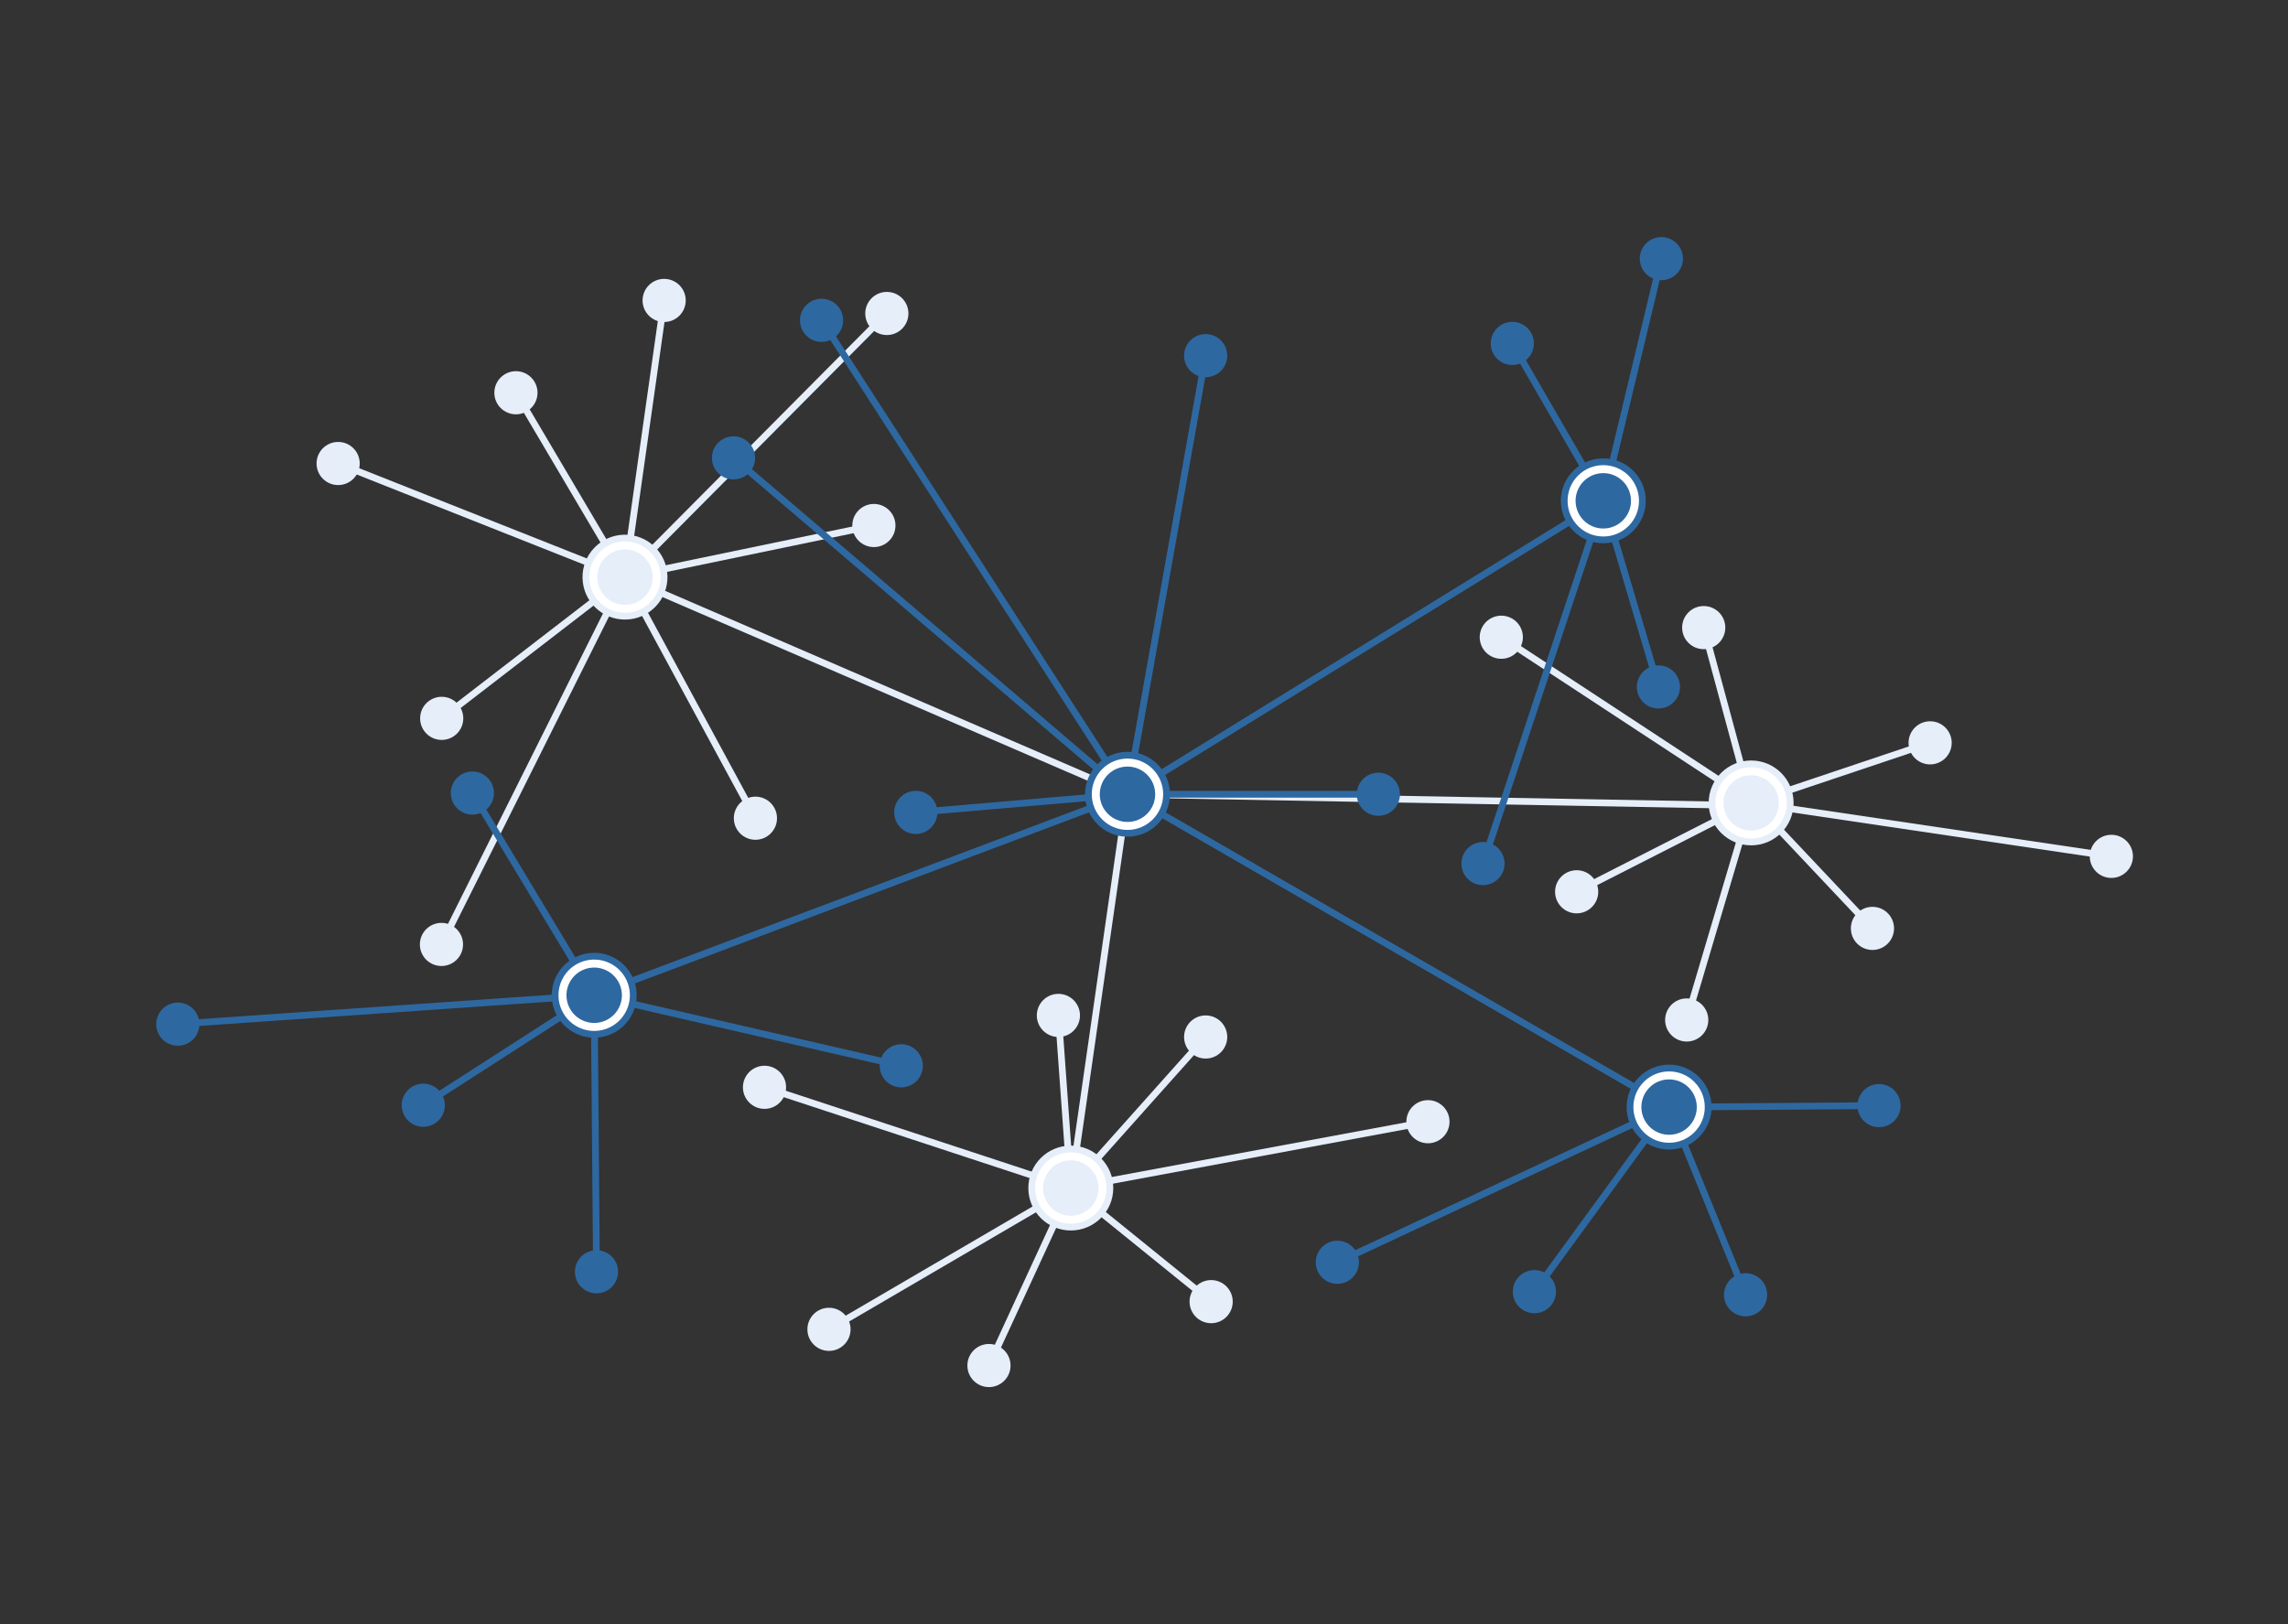 <svg xmlns="http://www.w3.org/2000/svg" width="338" height="240" viewBox="0 0 338 240" fill="none"><rect x="0" y="0" width="338" height="240" fill="#333333" stroke="none"/><path d="M166.56 117.367L257.941 119.03" stroke="#E5EEF9" stroke-miterlimit="10"></path><path d="M232.916 134.966C231.155 134.966 229.727 133.539 229.727 131.779C229.727 130.019 231.155 128.592 232.916 128.592C234.677 128.592 236.105 130.019 236.105 131.779C236.105 133.539 234.677 134.966 232.916 134.966Z" fill="#E5EEF9"></path><path d="M251.686 95.929C249.925 95.929 248.497 94.502 248.497 92.742C248.497 90.982 249.925 89.555 251.686 89.555C253.447 89.555 254.875 90.982 254.875 92.742C254.875 94.502 253.447 95.929 251.686 95.929Z" fill="#E5EEF9"></path><path d="M220.661 97.147C219.013 96.528 218.179 94.69 218.798 93.042C219.418 91.395 221.257 90.561 222.905 91.18C224.554 91.8 225.388 93.638 224.768 95.285C224.149 96.933 222.31 97.766 220.661 97.147Z" fill="#E5EEF9"></path><path d="M221.783 94.165L258.69 118.404" stroke="#E5EEF9" stroke-miterlimit="10"></path><path d="M285.132 112.957C283.371 112.957 281.943 111.53 281.943 109.77C281.943 108.01 283.371 106.583 285.132 106.583C286.893 106.583 288.321 108.01 288.321 109.77C288.321 111.53 286.893 112.957 285.132 112.957Z" fill="#E5EEF9"></path><path d="M311.905 129.733C310.144 129.733 308.716 128.306 308.716 126.546C308.716 124.785 310.144 123.358 311.905 123.358C313.666 123.358 315.094 124.785 315.094 126.546C315.094 128.306 313.666 129.733 311.905 129.733Z" fill="#E5EEF9"></path><path d="M249.175 153.91C247.414 153.91 245.986 152.484 245.986 150.723C245.986 148.963 247.414 147.536 249.175 147.536C250.936 147.536 252.364 148.963 252.364 150.723C252.364 152.484 250.936 153.91 249.175 153.91Z" fill="#E5EEF9"></path><path d="M285.132 109.771L258.69 118.648" stroke="#E5EEF9" stroke-miterlimit="10"></path><path d="M251.686 92.742L258.69 118.648" stroke="#E5EEF9" stroke-miterlimit="10"></path><path d="M311.905 126.546L258.69 118.647" stroke="#E5EEF9" stroke-miterlimit="10"></path><path d="M249.175 150.723L258.69 118.647" stroke="#E5EEF9" stroke-miterlimit="10"></path><path d="M276.613 140.377C274.852 140.377 273.424 138.95 273.424 137.19C273.424 135.43 274.852 134.003 276.613 134.003C278.374 134.003 279.802 135.43 279.802 137.19C279.802 138.95 278.374 140.377 276.613 140.377Z" fill="#E5EEF9"></path><path d="M276.613 137.19L259.131 118.647" stroke="#E5EEF9" stroke-miterlimit="10"></path><path d="M232.916 131.779L258.69 118.647" stroke="#E5EEF9" stroke-miterlimit="10"></path><path d="M258.69 124.419C255.501 124.419 252.916 121.836 252.916 118.648C252.916 115.461 255.501 112.877 258.69 112.877C261.879 112.877 264.464 115.461 264.464 118.648C264.464 121.836 261.879 124.419 258.69 124.419Z" fill="white" stroke="#E5EEF9" stroke-miterlimit="10"></path><path d="M258.69 122.74C256.429 122.74 254.596 120.908 254.596 118.648C254.596 116.389 256.429 114.557 258.69 114.557C260.951 114.557 262.784 116.389 262.784 118.648C262.784 120.908 260.951 122.74 258.69 122.74Z" fill="#E5EEF9"></path><path d="M166.559 117.367L92.317 85.288" stroke="#E5EEF9" stroke-miterlimit="10"></path><path d="M76.217 61.224C74.456 61.224 73.028 59.797 73.028 58.037C73.028 56.277 74.456 54.85 76.217 54.85C77.978 54.85 79.406 56.277 79.406 58.037C79.406 59.797 77.978 61.224 76.217 61.224Z" fill="#E5EEF9"></path><path d="M49.953 71.68C48.191 71.68 46.764 70.253 46.764 68.493C46.764 66.733 48.191 65.306 49.953 65.306C51.714 65.306 53.142 66.733 53.142 68.493C53.142 70.253 51.714 71.68 49.953 71.68Z" fill="#E5EEF9"></path><path d="M65.252 109.339C63.49 109.339 62.063 107.912 62.063 106.152C62.063 104.392 63.49 102.965 65.252 102.965C67.013 102.965 68.44 104.392 68.44 106.152C68.44 107.912 67.013 109.339 65.252 109.339Z" fill="#E5EEF9"></path><path d="M65.216 142.747C63.455 142.747 62.027 141.32 62.027 139.56C62.027 137.8 63.455 136.373 65.216 136.373C66.977 136.373 68.405 137.8 68.405 139.56C68.405 141.32 66.977 142.747 65.216 142.747Z" fill="#E5EEF9"></path><path d="M111.596 124.095C109.835 124.095 108.407 122.668 108.407 120.908C108.407 119.148 109.835 117.721 111.596 117.721C113.357 117.721 114.785 119.148 114.785 120.908C114.785 122.668 113.357 124.095 111.596 124.095Z" fill="#E5EEF9"></path><path d="M129.097 80.843C127.336 80.843 125.908 79.416 125.908 77.656C125.908 75.896 127.336 74.469 129.097 74.469C130.858 74.469 132.286 75.896 132.286 77.656C132.286 79.416 130.858 80.843 129.097 80.843Z" fill="#E5EEF9"></path><path d="M131.011 49.509C129.25 49.509 127.822 48.082 127.822 46.322C127.822 44.562 129.25 43.135 131.011 43.135C132.772 43.135 134.2 44.562 134.2 46.322C134.2 48.082 132.772 49.509 131.011 49.509Z" fill="#E5EEF9"></path><path d="M98.114 47.583C96.353 47.583 94.925 46.156 94.925 44.396C94.925 42.636 96.353 41.209 98.114 41.209C99.875 41.209 101.302 42.636 101.302 44.396C101.302 46.156 99.875 47.583 98.114 47.583Z" fill="#E5EEF9"></path><path d="M129.097 77.655L92.313 85.288" stroke="#E5EEF9" stroke-miterlimit="10"></path><path d="M131.011 46.322L92.313 85.288" stroke="#E5EEF9" stroke-miterlimit="10"></path><path d="M111.596 120.908L92.313 85.288" stroke="#E5EEF9" stroke-miterlimit="10"></path><path d="M65.216 139.561L92.313 85.288" stroke="#E5EEF9" stroke-miterlimit="10"></path><path d="M65.251 106.152L92.313 85.288" stroke="#E5EEF9" stroke-miterlimit="10"></path><path d="M49.953 68.493L92.313 85.288" stroke="#E5EEF9" stroke-miterlimit="10"></path><path d="M76.216 58.036L92.313 85.287" stroke="#E5EEF9" stroke-miterlimit="10"></path><path d="M98.114 44.397L92.313 85.288" stroke="#E5EEF9" stroke-miterlimit="10"></path><path d="M86.555 85.408C86.486 82.221 89.014 79.582 92.203 79.513C95.391 79.444 98.032 81.971 98.101 85.158C98.17 88.344 95.641 90.984 92.453 91.053C89.264 91.122 86.624 88.594 86.555 85.408Z" fill="white" stroke="#E5EEF9" stroke-miterlimit="10"></path><path d="M88.235 85.371C88.186 83.112 89.979 81.241 92.239 81.192C94.5 81.143 96.372 82.935 96.421 85.194C96.47 87.454 94.677 89.325 92.416 89.374C90.156 89.423 88.284 87.631 88.235 85.371Z" fill="#E5EEF9"></path><path d="M158.186 175.56L166.559 117.367" stroke="#E5EEF9" stroke-miterlimit="10"></path><path d="M156.354 153.237C154.593 153.237 153.165 151.81 153.165 150.049C153.165 148.289 154.593 146.862 156.354 146.862C158.115 146.862 159.543 148.289 159.543 150.049C159.543 151.81 158.115 153.237 156.354 153.237Z" fill="#E5EEF9"></path><path d="M178.108 156.424C176.347 156.424 174.92 154.997 174.92 153.237C174.92 151.477 176.347 150.05 178.108 150.05C179.87 150.05 181.297 151.477 181.297 153.237C181.297 154.997 179.87 156.424 178.108 156.424Z" fill="#E5EEF9"></path><path d="M210.948 168.943C209.186 168.943 207.759 167.516 207.759 165.756C207.759 163.995 209.186 162.568 210.948 162.568C212.709 162.568 214.136 163.995 214.136 165.756C214.136 167.516 212.709 168.943 210.948 168.943Z" fill="#E5EEF9"></path><path d="M178.919 195.533C177.158 195.533 175.73 194.106 175.73 192.345C175.73 190.585 177.158 189.158 178.919 189.158C180.68 189.158 182.108 190.585 182.108 192.345C182.108 194.106 180.68 195.533 178.919 195.533Z" fill="#E5EEF9"></path><path d="M146.096 204.974C144.335 204.974 142.907 203.547 142.907 201.787C142.907 200.027 144.335 198.6 146.096 198.6C147.857 198.6 149.285 200.027 149.285 201.787C149.285 203.547 147.857 204.974 146.096 204.974Z" fill="#E5EEF9"></path><path d="M122.463 199.624C120.702 199.624 119.275 198.197 119.275 196.437C119.275 194.677 120.702 193.25 122.463 193.25C124.225 193.25 125.652 194.677 125.652 196.437C125.652 198.197 124.225 199.624 122.463 199.624Z" fill="#E5EEF9"></path><path d="M112.939 163.859C111.178 163.859 109.75 162.432 109.75 160.672C109.75 158.911 111.178 157.484 112.939 157.484C114.7 157.484 116.128 158.911 116.128 160.672C116.128 162.432 114.7 163.859 112.939 163.859Z" fill="#E5EEF9"></path><path d="M158.187 175.56L156.354 150.05" stroke="#E5EEF9" stroke-miterlimit="10"></path><path d="M158.187 175.559L178.108 153.236" stroke="#E5EEF9" stroke-miterlimit="10"></path><path d="M158.187 175.56L210.948 165.755" stroke="#E5EEF9" stroke-miterlimit="10"></path><path d="M158.187 175.56L178.919 192.345" stroke="#E5EEF9" stroke-miterlimit="10"></path><path d="M158.187 175.56L146.096 201.786" stroke="#E5EEF9" stroke-miterlimit="10"></path><path d="M158.187 175.56L122.464 196.437" stroke="#E5EEF9" stroke-miterlimit="10"></path><path d="M158.187 175.559L112.939 160.671" stroke="#E5EEF9" stroke-miterlimit="10"></path><path d="M158.187 181.331C154.997 181.331 152.412 178.747 152.412 175.559C152.412 172.372 154.997 169.788 158.187 169.788C161.376 169.788 163.961 172.372 163.961 175.559C163.961 178.747 161.376 181.331 158.187 181.331Z" fill="white" stroke="#E5EEF9" stroke-miterlimit="10"></path><path d="M158.187 179.651C155.926 179.651 154.093 177.819 154.093 175.56C154.093 173.3 155.926 171.468 158.187 171.468C160.448 171.468 162.281 173.3 162.281 175.56C162.281 177.819 160.448 179.651 158.187 179.651Z" fill="#E5EEF9"></path><path d="M87.772 147.056L166.56 117.366" stroke="#2E68A1" stroke-miterlimit="10"></path><path d="M236.851 74.004L166.559 117.366" stroke="#2E68A1" stroke-miterlimit="10"></path><path d="M246.57 163.595L166.56 117.366" stroke="#2E68A1" stroke-miterlimit="10"></path><path d="M121.367 50.521C119.606 50.521 118.178 49.094 118.178 47.334C118.178 45.573 119.606 44.147 121.367 44.147C123.128 44.147 124.556 45.573 124.556 47.334C124.556 49.094 123.128 50.521 121.367 50.521Z" fill="#2E68A1"></path><path d="M108.358 70.847C106.597 70.847 105.169 69.42 105.169 67.66C105.169 65.9 106.597 64.473 108.358 64.473C110.119 64.473 111.547 65.9 111.547 67.66C111.547 69.42 110.119 70.847 108.358 70.847Z" fill="#2E68A1"></path><path d="M135.287 123.236C133.526 123.236 132.098 121.809 132.098 120.048C132.098 118.288 133.526 116.861 135.287 116.861C137.048 116.861 138.476 118.288 138.476 120.048C138.476 121.809 137.048 123.236 135.287 123.236Z" fill="#2E68A1"></path><path d="M203.619 120.554C201.858 120.554 200.43 119.127 200.43 117.367C200.43 115.607 201.858 114.18 203.619 114.18C205.38 114.18 206.808 115.607 206.808 117.367C206.808 119.127 205.38 120.554 203.619 120.554Z" fill="#2E68A1"></path><path d="M135.287 120.049L166.56 117.367" stroke="#2E68A1" stroke-miterlimit="10"></path><path d="M108.358 67.659L166.56 117.367" stroke="#2E68A1" stroke-miterlimit="10"></path><path d="M121.367 47.334L166.56 117.367" stroke="#2E68A1" stroke-miterlimit="10"></path><path d="M178.108 52.554L166.559 117.367" stroke="#2E68A1" stroke-miterlimit="10"></path><path d="M203.619 117.367H166.559" stroke="#2E68A1" stroke-miterlimit="10"></path><path d="M178.108 55.74C176.347 55.74 174.919 54.314 174.919 52.553C174.919 50.793 176.347 49.366 178.108 49.366C179.869 49.366 181.297 50.793 181.297 52.553C181.297 54.314 179.869 55.74 178.108 55.74Z" fill="#2E68A1"></path><path d="M166.559 123.138C163.37 123.138 160.785 120.554 160.785 117.367C160.785 114.18 163.37 111.596 166.559 111.596C169.748 111.596 172.334 114.18 172.334 117.367C172.334 120.554 169.748 123.138 166.559 123.138Z" fill="white" stroke="#2E68A1" stroke-miterlimit="10"></path><path d="M166.56 121.459C164.299 121.459 162.466 119.627 162.466 117.367C162.466 115.107 164.299 113.275 166.56 113.275C168.821 113.275 170.654 115.107 170.654 117.367C170.654 119.627 168.821 121.459 166.56 121.459Z" fill="#2E68A1"></path><path d="M241.805 101.54C241.787 99.78 243.201 98.339 244.962 98.322C246.723 98.304 248.165 99.717 248.182 101.477C248.2 103.237 246.786 104.678 245.025 104.696C243.264 104.713 241.822 103.301 241.805 101.54Z" fill="#2E68A1"></path><path d="M220.219 50.781C220.202 49.021 221.615 47.58 223.376 47.562C225.137 47.544 226.579 48.957 226.597 50.717C226.614 52.477 225.201 53.919 223.44 53.936C221.679 53.953 220.237 52.541 220.219 50.781Z" fill="#2E68A1"></path><path d="M242.241 38.25C242.223 36.49 243.637 35.049 245.398 35.032C247.159 35.014 248.601 36.427 248.618 38.187C248.636 39.947 247.222 41.388 245.461 41.406C243.7 41.423 242.258 40.011 242.241 38.25Z" fill="#2E68A1"></path><path d="M236.851 74.004L245 101.505" stroke="#2E68A1" stroke-miterlimit="10"></path><path d="M236.851 74.004L219.08 127.605" stroke="#2E68A1" stroke-miterlimit="10"></path><path d="M215.888 127.642C215.871 125.882 217.284 124.441 219.045 124.423C220.806 124.406 222.248 125.818 222.266 127.579C222.283 129.339 220.87 130.78 219.109 130.797C217.348 130.815 215.906 129.402 215.888 127.642Z" fill="#2E68A1"></path><path d="M236.851 74.004L245.431 38.219" stroke="#2E68A1" stroke-miterlimit="10"></path><path d="M236.851 74.005L223.411 50.751" stroke="#2E68A1" stroke-miterlimit="10"></path><path d="M231.076 74.065C231.044 70.877 233.603 68.268 236.792 68.236C239.981 68.204 242.592 70.763 242.624 73.95C242.655 77.137 240.096 79.746 236.907 79.778C233.718 79.81 231.107 77.252 231.076 74.065Z" fill="white" stroke="#2E68A1" stroke-miterlimit="10"></path><path d="M232.756 74.047C232.733 71.788 234.548 69.938 236.809 69.915C239.07 69.893 240.921 71.706 240.943 73.966C240.966 76.226 239.151 78.076 236.89 78.098C234.629 78.121 232.778 76.307 232.756 74.047Z" fill="#2E68A1"></path><path d="M195.307 188.782C194.062 187.537 194.062 185.519 195.307 184.275C196.553 183.03 198.572 183.03 199.817 184.275C201.062 185.519 201.062 187.537 199.817 188.782C198.572 190.027 196.553 190.027 195.307 188.782Z" fill="#2E68A1"></path><path d="M224.42 193.124C223.174 191.879 223.174 189.861 224.42 188.616C225.665 187.372 227.684 187.372 228.929 188.616C230.175 189.861 230.175 191.879 228.929 193.124C227.684 194.368 225.665 194.368 224.42 193.124Z" fill="#2E68A1"></path><path d="M255.616 193.584C254.371 192.339 254.371 190.321 255.616 189.076C256.861 187.832 258.88 187.832 260.126 189.076C261.371 190.321 261.371 192.339 260.126 193.584C258.88 194.828 256.861 194.828 255.616 193.584Z" fill="#2E68A1"></path><path d="M275.328 165.634C274.083 164.389 274.083 162.371 275.328 161.126C276.573 159.882 278.592 159.882 279.838 161.126C281.083 162.371 281.083 164.389 279.838 165.634C278.592 166.878 276.573 166.878 275.328 165.634Z" fill="#2E68A1"></path><path d="M197.563 186.528L246.57 163.596" stroke="#2E68A1" stroke-miterlimit="10"></path><path d="M226.675 190.873L246.57 163.596" stroke="#2E68A1" stroke-miterlimit="10"></path><path d="M257.872 191.33L246.57 163.596" stroke="#2E68A1" stroke-miterlimit="10"></path><path d="M277.583 163.378L246.57 163.595" stroke="#2E68A1" stroke-miterlimit="10"></path><path d="M242.486 167.677C240.231 165.423 240.231 161.769 242.486 159.515C244.741 157.261 248.397 157.261 250.652 159.515C252.907 161.769 252.907 165.423 250.652 167.677C248.397 169.93 244.741 169.93 242.486 167.677Z" fill="white" stroke="#2E68A1" stroke-miterlimit="10"></path><path d="M243.674 166.489C242.075 164.891 242.075 162.3 243.674 160.702C245.272 159.104 247.864 159.104 249.463 160.702C251.062 162.3 251.062 164.891 249.463 166.489C247.864 168.087 245.272 168.087 243.674 166.489Z" fill="#2E68A1"></path><path d="M24.878 154.206C23.293 153.438 22.632 151.531 23.401 149.947C24.17 148.364 26.078 147.703 27.663 148.472C29.247 149.24 29.908 151.147 29.139 152.731C28.37 154.314 26.462 154.975 24.878 154.206Z" fill="#2E68A1"></path><path d="M61.138 166.188C59.553 165.419 58.892 163.512 59.661 161.929C60.43 160.345 62.338 159.684 63.922 160.453C65.507 161.222 66.168 163.128 65.399 164.712C64.63 166.296 62.722 166.956 61.138 166.188Z" fill="#2E68A1"></path><path d="M86.727 190.798C85.143 190.029 84.482 188.123 85.251 186.539C86.02 184.955 87.927 184.295 89.512 185.063C91.096 185.832 91.757 187.739 90.988 189.322C90.219 190.906 88.311 191.567 86.727 190.798Z" fill="#2E68A1"></path><path d="M131.751 160.363C130.166 159.595 129.505 157.688 130.274 156.104C131.043 154.521 132.951 153.86 134.535 154.629C136.12 155.397 136.781 157.304 136.012 158.888C135.243 160.471 133.335 161.132 131.751 160.363Z" fill="#2E68A1"></path><path d="M68.393 120.059C66.809 119.29 66.148 117.383 66.917 115.8C67.686 114.216 69.594 113.556 71.178 114.324C72.763 115.093 73.424 117 72.654 118.583C71.885 120.167 69.978 120.827 68.393 120.059Z" fill="#2E68A1"></path><path d="M87.775 147.056L88.119 187.915" stroke="#2E68A1" stroke-miterlimit="10"></path><path d="M87.775 147.056L133.143 157.486" stroke="#2E68A1" stroke-miterlimit="10"></path><path d="M87.775 147.056L69.787 117.179" stroke="#2E68A1" stroke-miterlimit="10"></path><path d="M87.775 147.056L62.53 163.306" stroke="#2E68A1" stroke-miterlimit="10"></path><path d="M87.775 147.056L26.271 151.323" stroke="#2E68A1" stroke-miterlimit="10"></path><path d="M85.255 152.262C82.386 150.87 81.189 147.417 82.582 144.55C83.974 141.682 87.429 140.486 90.298 141.877C93.167 143.269 94.364 146.722 92.971 149.589C91.579 152.457 88.124 153.653 85.255 152.262Z" fill="white" stroke="#2E68A1" stroke-miterlimit="10"></path><path d="M85.989 150.75C83.955 149.764 83.106 147.316 84.094 145.283C85.081 143.25 87.53 142.401 89.564 143.388C91.598 144.375 92.447 146.823 91.46 148.856C90.472 150.889 88.023 151.737 85.989 150.75Z" fill="#2E68A1"></path></svg>